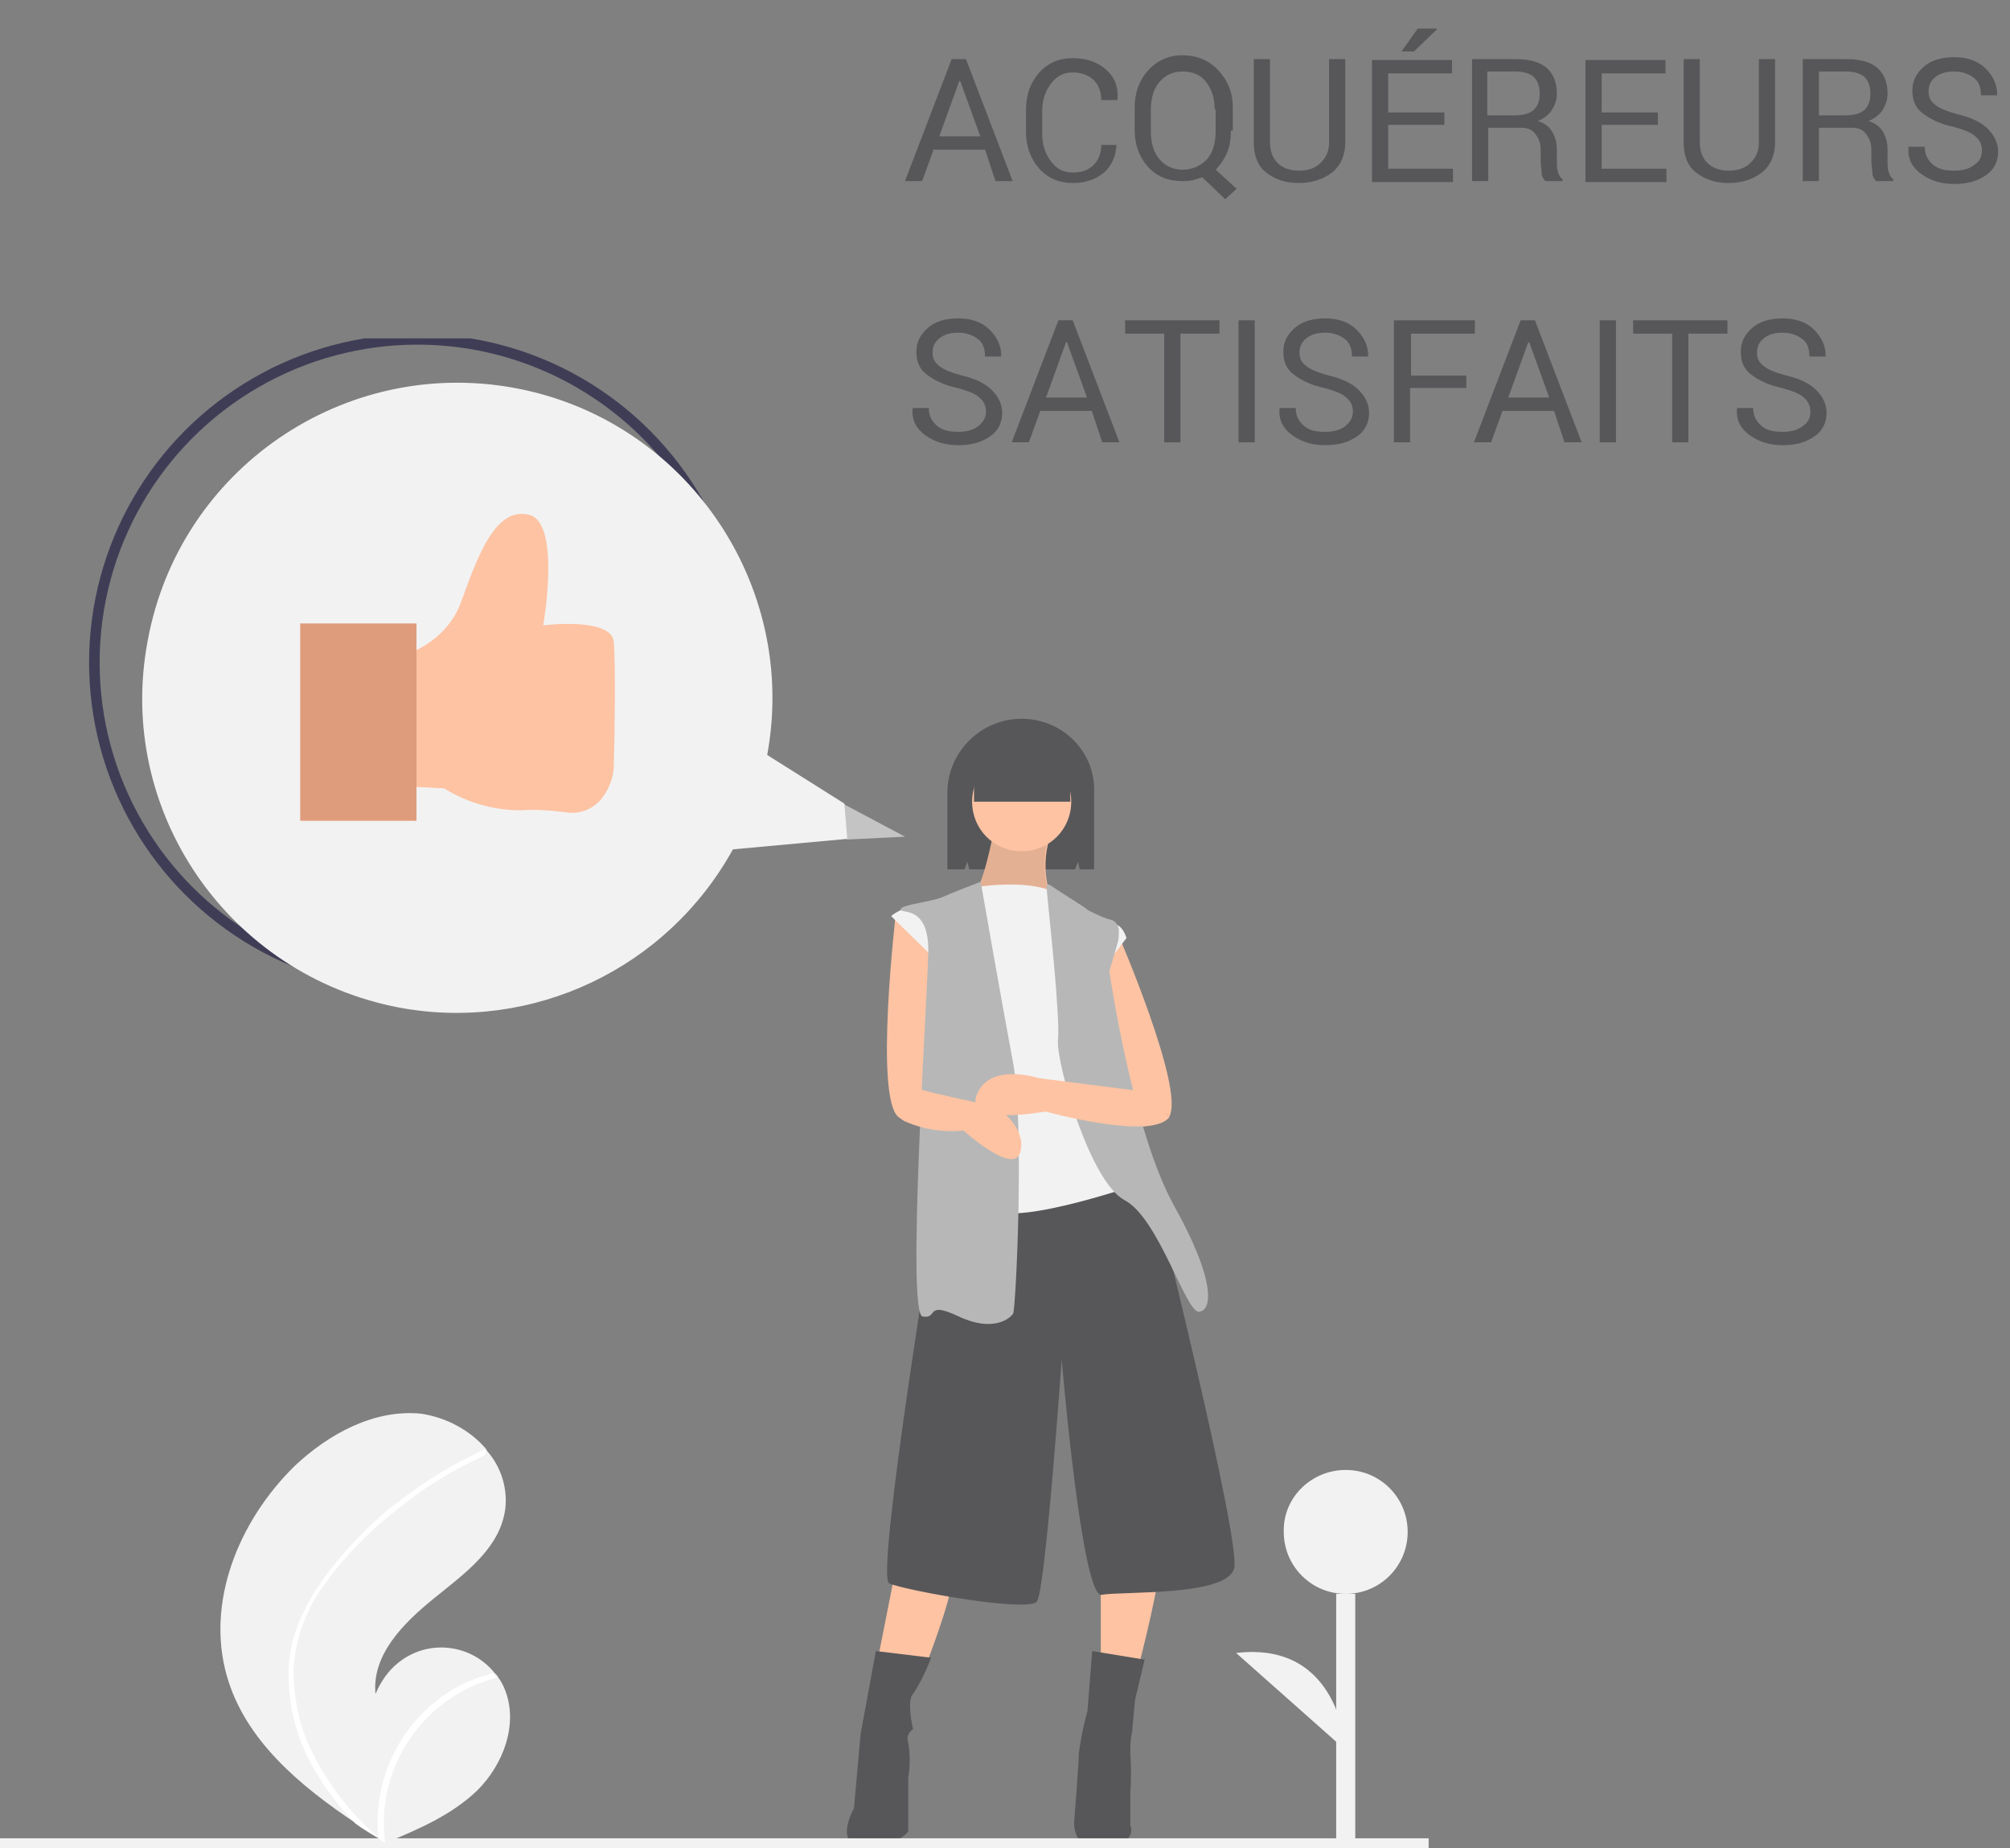 <?xml version="1.0" encoding="utf-8"?>
<!-- Generator: Adobe Illustrator 25.3.0, SVG Export Plug-In . SVG Version: 6.00 Build 0)  -->
<svg version="1.1" id="Calque_1" xmlns="http://www.w3.org/2000/svg" xmlns:xlink="http://www.w3.org/1999/xlink" x="0px" y="0px"
	 viewBox="0 0 210.9 193.9" style="enable-background:new 0 0 210.9 193.9;" xml:space="preserve">
<rect x="0" y="0" width="210.9" height="193.9" fill="#808080" stroke="none"/>
<style type="text/css">
	.st0{enable-background:new    ;}
	.st1{fill:#575759;}
	.st2{clip-path:url(#SVGID_2_);}
	.st3{clip-path:url(#SVGID_4_);}
	.st4{fill:#FDC3A3;}
	.st5{opacity:0.1;}
	.st6{clip-path:url(#SVGID_6_);}
	.st7{fill:#F2F2F2;}
	.st8{fill:#B7B7B7;}
	.st9{fill:none;stroke:#3F3D56;stroke-width:1.107;stroke-miterlimit:10;}
	.st10{opacity:0.6;}
	.st11{clip-path:url(#SVGID_8_);}
	.st12{fill:none;stroke:#F2F2F2;stroke-width:1.719;stroke-miterlimit:10;}
	.st13{fill:none;stroke:#F2F2F2;stroke-width:2;stroke-miterlimit:10;}
	.st14{fill:#FFFFFF;}
	.st15{fill:#DF9C7C;}
</style>
<g id="Groupe_705" transform="translate(-486.146 -5988)">
	<g class="st0">
		<path class="st1" d="M589.5,6003.7h-5.4l-1.2,3.3h-1.8l4.9-12.8h1.5l4.9,12.8h-1.8L589.5,6003.7z M584.7,6002.3h4.3l-2.1-5.8h-0.1
			L584.7,6002.3z"/>
		<path class="st1" d="M603.3,6002.9L603.3,6002.9c0,1.3-0.4,2.3-1.2,3.1c-0.9,0.8-2,1.2-3.4,1.2c-1.4,0-2.6-0.5-3.5-1.5
			s-1.4-2.3-1.4-3.9v-2.3c0-1.6,0.5-2.9,1.4-3.9c0.9-1,2.1-1.5,3.5-1.5s2.6,0.4,3.5,1.2c0.9,0.8,1.3,1.8,1.2,3.1l0,0.1h-1.7
			c0-0.9-0.3-1.6-0.8-2.1s-1.3-0.8-2.2-0.8c-1,0-1.7,0.4-2.3,1.2s-0.9,1.7-0.9,2.9v2.3c0,1.2,0.3,2.1,0.9,2.9s1.3,1.2,2.3,1.2
			c1,0,1.7-0.3,2.2-0.8c0.5-0.5,0.8-1.2,0.8-2.1H603.3z"/>
		<path class="st1" d="M615.3,6001.7c0,0.8-0.1,1.6-0.4,2.3s-0.7,1.3-1.2,1.8l2.2,2l-1.2,1.1l-2.4-2.3c-0.3,0.1-0.7,0.2-1,0.3
			c-0.4,0.1-0.7,0.1-1.1,0.1c-1.5,0-2.7-0.5-3.6-1.5s-1.4-2.3-1.4-3.9v-2.3c0-1.6,0.5-2.9,1.4-3.9s2.1-1.6,3.6-1.6
			c1.5,0,2.8,0.5,3.8,1.6s1.5,2.3,1.5,3.9V6001.7z M613.6,5999.5c0-1.2-0.3-2.1-0.9-2.9s-1.5-1.1-2.5-1.1c-1,0-1.8,0.4-2.4,1.1
			s-0.9,1.7-0.9,2.9v2.3c0,1.2,0.3,2.2,0.9,2.9s1.4,1.1,2.4,1.1c1.1,0,1.9-0.4,2.6-1.1c0.6-0.7,0.9-1.7,0.9-2.9V5999.5z"/>
		<path class="st1" d="M627.3,5994.2v8.7c0,1.4-0.5,2.5-1.4,3.2s-2.1,1.1-3.5,1.1c-1.4,0-2.5-0.4-3.4-1.1c-0.9-0.7-1.3-1.8-1.3-3.2
			v-8.7h1.7v8.7c0,1,0.3,1.7,0.8,2.2s1.3,0.8,2.2,0.8c0.9,0,1.7-0.2,2.3-0.8s0.9-1.2,0.9-2.2v-8.7H627.3z"/>
		<path class="st1" d="M637.7,6001.1h-5.9v4.6h6.8v1.4h-8.5v-12.8h8.4v1.4h-6.7v4.1h5.9V6001.1z M634.9,5991h2l0,0.1l-2.4,2.3h-1.3
			L634.9,5991z"/>
		<path class="st1" d="M642.3,6001.5v5.5h-1.7v-12.8h4.6c1.4,0,2.5,0.3,3.2,0.9s1.1,1.5,1.1,2.7c0,0.7-0.2,1.2-0.5,1.7
			s-0.8,0.9-1.5,1.2c0.7,0.2,1.2,0.6,1.5,1.1c0.3,0.5,0.5,1.1,0.5,1.9v1.2c0,0.4,0,0.8,0.1,1.1s0.2,0.6,0.5,0.8v0.2h-1.8
			c-0.2-0.2-0.4-0.5-0.4-0.9s-0.1-0.8-0.1-1.2v-1.2c0-0.7-0.2-1.2-0.6-1.7s-0.9-0.6-1.6-0.6H642.3z M642.3,6000.1h2.7
			c1,0,1.7-0.2,2.1-0.6c0.4-0.4,0.6-0.9,0.6-1.7c0-0.7-0.2-1.3-0.6-1.7c-0.4-0.4-1.1-0.6-2-0.6h-2.9V6000.1z"/>
		<path class="st1" d="M660.1,6001.1h-5.9v4.6h6.8v1.4h-8.5v-12.8h8.4v1.4h-6.7v4.1h5.9V6001.1z"/>
		<path class="st1" d="M672.4,5994.2v8.7c0,1.4-0.5,2.5-1.4,3.2s-2.1,1.1-3.5,1.1c-1.4,0-2.5-0.4-3.4-1.1c-0.9-0.7-1.3-1.8-1.3-3.2
			v-8.7h1.7v8.7c0,1,0.3,1.7,0.8,2.2s1.3,0.8,2.2,0.8c0.9,0,1.7-0.2,2.3-0.8s0.9-1.2,0.9-2.2v-8.7H672.4z"/>
		<path class="st1" d="M677,6001.5v5.5h-1.7v-12.8h4.6c1.4,0,2.5,0.3,3.2,0.9s1.1,1.5,1.1,2.7c0,0.7-0.2,1.2-0.5,1.7
			s-0.8,0.9-1.5,1.2c0.7,0.2,1.2,0.6,1.5,1.1c0.3,0.5,0.5,1.1,0.5,1.9v1.2c0,0.4,0,0.8,0.1,1.1s0.2,0.6,0.5,0.8v0.2H683
			c-0.2-0.2-0.4-0.5-0.4-0.9s-0.1-0.8-0.1-1.2v-1.2c0-0.7-0.2-1.2-0.6-1.7s-0.9-0.6-1.6-0.6H677z M677,6000.1h2.7
			c1,0,1.7-0.2,2.1-0.6c0.4-0.4,0.6-0.9,0.6-1.7c0-0.7-0.2-1.3-0.6-1.7c-0.4-0.4-1.1-0.6-2-0.6H677V6000.1z"/>
		<path class="st1" d="M694.1,6003.8c0-0.6-0.2-1.1-0.7-1.5c-0.4-0.4-1.2-0.7-2.3-1c-1.4-0.3-2.4-0.8-3.2-1.4
			c-0.8-0.6-1.1-1.4-1.1-2.4c0-1,0.4-1.8,1.2-2.5c0.8-0.7,1.9-1,3.2-1c1.4,0,2.5,0.4,3.3,1.2s1.2,1.7,1.2,2.7l0,0.1h-1.7
			c0-0.8-0.2-1.4-0.7-1.8s-1.2-0.7-2.1-0.7c-0.9,0-1.5,0.2-2,0.6c-0.5,0.4-0.7,0.9-0.7,1.5c0,0.6,0.2,1,0.7,1.4
			c0.5,0.4,1.3,0.7,2.4,1c1.3,0.3,2.4,0.8,3.1,1.5s1.1,1.5,1.1,2.4c0,1-0.4,1.9-1.3,2.5s-1.9,0.9-3.3,0.9c-1.3,0-2.4-0.3-3.4-1
			c-1-0.7-1.5-1.6-1.4-2.8l0-0.1h1.7c0,0.8,0.3,1.4,0.9,1.9s1.4,0.6,2.2,0.6c0.9,0,1.6-0.2,2.1-0.6
			C693.9,6004.9,694.1,6004.4,694.1,6003.8z"/>
	</g>
	<g class="st0">
		<path class="st1" d="M589.6,6031.2c0-0.6-0.2-1.1-0.7-1.5c-0.4-0.4-1.2-0.7-2.3-1c-1.4-0.3-2.4-0.8-3.2-1.4
			c-0.8-0.6-1.1-1.4-1.1-2.4c0-1,0.4-1.8,1.2-2.5c0.8-0.7,1.9-1,3.2-1c1.4,0,2.5,0.4,3.3,1.2s1.2,1.7,1.2,2.7l0,0.1h-1.7
			c0-0.8-0.2-1.4-0.7-1.8s-1.2-0.7-2.1-0.7c-0.9,0-1.5,0.2-2,0.6c-0.5,0.4-0.7,0.9-0.7,1.5c0,0.6,0.2,1,0.7,1.4
			c0.5,0.4,1.3,0.7,2.4,1c1.3,0.3,2.4,0.8,3.1,1.5s1.1,1.5,1.1,2.4c0,1-0.4,1.9-1.3,2.5s-1.9,0.9-3.3,0.9c-1.3,0-2.4-0.3-3.4-1
			c-1-0.7-1.5-1.6-1.4-2.8l0-0.1h1.7c0,0.8,0.3,1.4,0.9,1.9s1.4,0.6,2.2,0.6c0.9,0,1.6-0.2,2.1-0.6
			C589.3,6032.3,589.6,6031.8,589.6,6031.2z"/>
		<path class="st1" d="M600.7,6031.1h-5.4l-1.2,3.3h-1.8l4.9-12.8h1.5l4.9,12.8h-1.8L600.7,6031.1z M595.9,6029.7h4.3l-2.1-5.8h-0.1
			L595.9,6029.7z"/>
		<path class="st1" d="M614.1,6023H610v11.4h-1.7V6023h-4.1v-1.4h9.9V6023z"/>
		<path class="st1" d="M617.8,6034.4h-1.7v-12.8h1.7V6034.4z"/>
		<path class="st1" d="M628.1,6031.2c0-0.6-0.2-1.1-0.7-1.5c-0.4-0.4-1.2-0.7-2.3-1c-1.4-0.3-2.4-0.8-3.2-1.4
			c-0.8-0.6-1.1-1.4-1.1-2.4c0-1,0.4-1.8,1.2-2.5c0.8-0.7,1.9-1,3.2-1c1.4,0,2.5,0.4,3.3,1.2s1.2,1.7,1.2,2.7l0,0.1H628
			c0-0.8-0.2-1.4-0.7-1.8s-1.2-0.7-2.1-0.7c-0.9,0-1.5,0.2-2,0.6c-0.5,0.4-0.7,0.9-0.7,1.5c0,0.6,0.2,1,0.7,1.4
			c0.5,0.4,1.3,0.7,2.4,1c1.3,0.3,2.4,0.8,3.1,1.5s1.1,1.5,1.1,2.4c0,1-0.4,1.9-1.3,2.5s-1.9,0.9-3.3,0.9c-1.3,0-2.4-0.3-3.4-1
			c-1-0.7-1.5-1.6-1.4-2.8l0-0.1h1.7c0,0.8,0.3,1.4,0.9,1.9s1.3,0.6,2.2,0.6c0.9,0,1.6-0.2,2.1-0.6
			C627.8,6032.3,628.1,6031.8,628.1,6031.2z"/>
		<path class="st1" d="M639.9,6028.7h-5.8v5.7h-1.7v-12.8h8.5v1.4h-6.7v4.4h5.8V6028.7z"/>
		<path class="st1" d="M649.2,6031.1h-5.4l-1.2,3.3h-1.8l4.9-12.8h1.5l4.9,12.8h-1.8L649.2,6031.1z M644.4,6029.7h4.3l-2.1-5.8h-0.1
			L644.4,6029.7z"/>
		<path class="st1" d="M655.8,6034.4H654v-12.8h1.7V6034.4z"/>
		<path class="st1" d="M667.4,6023h-4.1v11.4h-1.7V6023h-4.1v-1.4h9.9V6023z"/>
		<path class="st1" d="M676.1,6031.2c0-0.6-0.2-1.1-0.7-1.5c-0.4-0.4-1.2-0.7-2.3-1c-1.4-0.3-2.4-0.8-3.2-1.4
			c-0.8-0.6-1.1-1.4-1.1-2.4c0-1,0.4-1.8,1.2-2.5c0.8-0.7,1.9-1,3.2-1c1.4,0,2.5,0.4,3.3,1.2s1.2,1.7,1.2,2.7l0,0.1h-1.7
			c0-0.8-0.2-1.4-0.7-1.8s-1.2-0.7-2.1-0.7c-0.9,0-1.5,0.2-2,0.6c-0.5,0.4-0.7,0.9-0.7,1.5c0,0.6,0.2,1,0.7,1.4
			c0.5,0.4,1.3,0.7,2.4,1c1.3,0.3,2.4,0.8,3.1,1.5s1.1,1.5,1.1,2.4c0,1-0.4,1.9-1.3,2.5s-1.9,0.9-3.3,0.9c-1.3,0-2.4-0.3-3.4-1
			c-1-0.7-1.5-1.6-1.4-2.8l0-0.1h1.7c0,0.8,0.3,1.4,0.9,1.9s1.4,0.6,2.2,0.6c0.9,0,1.6-0.2,2.1-0.6
			C675.9,6032.3,676.1,6031.8,676.1,6031.2z"/>
	</g>
	<g id="Groupe_256" transform="translate(486.146 6023.5)">
		<g>
			<defs>
				<rect id="SVGID_1_" width="149.9" height="158.4"/>
			</defs>
			<clipPath id="SVGID_2_">
				<use xlink:href="#SVGID_1_"  style="overflow:visible;"/>
			</clipPath>
			<g id="Groupe_255" class="st2">
				<g id="Groupe_254">
					<g>
						<defs>
							<rect id="SVGID_3_" width="149.9" height="158.4"/>
						</defs>
						<clipPath id="SVGID_4_">
							<use xlink:href="#SVGID_3_"  style="overflow:visible;"/>
						</clipPath>
						<g id="Groupe_253" class="st3">
							<path id="Tracé_297" class="st4" d="M116.1,79.4l4.8-1.6l1.8,3l-1.2,1.5c-1.7,0.7-3.6,0.4-5-0.6
								C114.1,79.9,116.1,79.4,116.1,79.4"/>
							<path id="Tracé_298" class="st1" d="M107.2,39.9L107.2,39.9c-4.3,0-7.8,3.5-7.8,7.8c0,0,0,0,0,0v8h1.8l0.3-0.8l0.2,0.8h11.1
								l0.3-0.8l0.2,0.8h1.5v-8C115,43.4,111.5,39.9,107.2,39.9L107.2,39.9"/>
							<path id="Tracé_299" class="st4" d="M117.4,62.7l-1.1-0.3l-1.5,1l2.9,14.4l5,3.8C124.3,78.7,117.4,62.7,117.4,62.7"/>
							<path id="Tracé_300" class="st4" d="M104.3,51.5c0,0-1.2,6.6-2.3,6.8s4.4,2.1,4.4,2.1l4.4-0.3l-0.5-1.4
								c-0.8-2.2-0.8-4.6,0-6.8C111.6,48.5,104.3,51.5,104.3,51.5"/>
							<g id="Groupe_249" transform="translate(101.913 50.239)" class="st5">
								<g id="Groupe_248">
									<g>
										<defs>
											<rect id="SVGID_5_" x="0" y="0" width="8.8" height="10.1"/>
										</defs>
										<clipPath id="SVGID_6_">
											<use xlink:href="#SVGID_5_"  style="overflow:visible;"/>
										</clipPath>
										<g id="Groupe_247" class="st6">
											<path id="Tracé_301" d="M2.4,1.2c0,0-1.2,6.6-2.3,6.8c-1,0.2,4.4,2.1,4.4,2.1l4.4-0.3L8.3,8.4c-0.8-2.2-0.8-4.6,0-6.8
												C9.7-1.7,2.4,1.2,2.4,1.2"/>
										</g>
									</g>
								</g>
							</g>
							<path id="Tracé_302" class="st4" d="M97.4,78.5l0.2-15.2l-3.6-3c0,0-2.3,19.5,0.3,21.4c0.3,0.2,0.5,0.4,0.8,0.5L97.4,78.5
								L97.4,78.5"/>
							<path id="Tracé_303" class="st4" d="M94,129l-2.1,10.6H97c0,0,3-7.7,2.8-9.2S94,129,94,129"/>
							<path id="Tracé_304" class="st4" d="M115.5,129.8v8.9l4,0.5c0,0,2.6-10.1,2.1-11S115.5,129.8,115.5,129.8"/>
							<path id="Tracé_305" class="st1" d="M98.4,90c0,0-6.6,39.9-5.1,40.6s14.6,3.1,15.5,1.9s2.6-25.4,2.6-25.4s2.1,25.1,4.2,24.7
								s13.2,0.2,13.9-2.8s-8.4-39.4-8.4-39.4l-2.3-1.6h-6.8L98.4,90z"/>
							<path id="Tracé_306" class="st1" d="M91.9,137.7l-1.6,8.7l-0.7,7.8c0,0-2.3,4,1.2,4s4.5-1.6,4.5-1.6v-5.6
								c0.2-1.2,0.2-2.4,0-3.7c-0.2-0.5,0-1.1,0.5-1.4c0,0-0.7-3,0-3.7c0.8-1.2,1.4-2.5,1.9-3.8L91.9,137.7z"/>
							<path id="Tracé_307" class="st1" d="M114.6,137.7l-0.5,6.3c-0.4,1.4-0.7,2.9-0.9,4.4c0,1-0.5,7.3-0.5,7.3s-0.2,3.1,3.3,2.6
								s2.6-2.3,2.6-2.3v-3.5c0.1-1.3,0.1-2.7,0-4c0-0.8,0-1.6,0.2-2.4c0-0.3,0.3-3.3,0.3-3.3l1-4.2L114.6,137.7z"/>
							<path id="Tracé_308" class="st4" d="M107.2,43.4c2.9,0,5.2,2.3,5.2,5.2c0,2.9-2.3,5.2-5.2,5.2c-2.9,0-5.2-2.3-5.2-5.2
								c0,0,0,0,0,0C102,45.7,104.3,43.4,107.2,43.4L107.2,43.4"/>
							<path id="Tracé_309" class="st7" d="M101.4,57.7c0,0,6.4-1.2,9.4,0.5s3.3,3.3,4.4,3.3s2.3-0.7,3,1.4l-2.3,3l-0.9,6.6
								l3.1,14.5c0,0,2.8,1.2,1.7,1.6s-15,5.1-15.9,2.3s-4.2-15-4-15.5S98,65,98,65l-4.5-4.4c1.1-0.9,2.5-1.2,3.8-0.7
								C99.4,60.9,101.4,57.7,101.4,57.7"/>
							<path id="Tracé_310" class="st8" d="M102.9,57c0,0-2.9,1.1-4,1.6s-4.4,0.8-4.4,1.3s3-0.5,2.9,4.5s-2.3,37.9-0.6,38.2
								s0.2-1.7,3.8,0s5.4,0.2,5.7-0.3s1.2-19.9,0-26.3S102.9,57,102.9,57"/>
							<path id="Tracé_311" class="st8" d="M109.8,57.5c0-0.1,0.1-0.2,0.2-0.2c0,0,0.1,0,0.1,0c1,0.7,3.8,2.4,4.1,2.7
								c0.8,0.4,1.6,0.8,2.4,1c0.4,0.1,0.7,0.5,0.8,1c0,0.4,0,0.9-0.1,1.3c-0.2,0.7-0.9,3.1-0.9,3.1s2.4,16.7,6.8,24.6
								s4,11,2.6,11.1s-4.2-9.8-7.8-11.7s-7.1-14.1-7-16.7C111.3,71.4,110,59.9,109.8,57.5"/>
							<path id="Tracé_312" class="st4" d="M104,80.5c-1.3-0.3-6.6-1.4-7.3-1.7l-1.6,3.4c1.9,0.8,3.9,1.1,6,0.9
								c0,0,5.1,4.6,5.9,2.4S105.4,80.9,104,80.5"/>
							<path id="Tracé_313" class="st4" d="M119,78.7l0.2,0.2L109,77.6c0,0-5.1-1.7-6.5,1.7s7.2,1.8,7.2,1.8s10.8,3,12.9,0.7
								c0.1-0.1,0.1-0.1,0.1-0.2L119,78.7z"/>
							<rect id="Rectangle_196" x="102.2" y="42.4" class="st1" width="10.1" height="6.2"/>
							<circle id="Ellipse_6" class="st9" cx="43.8" cy="34" r="33.9"/>
							<path id="Tracé_314" class="st7" d="M80.5,43.7C83.8,25.8,71.9,8.5,54,5.2s-35.2,8.5-38.5,26.5C12.1,49.6,24,66.8,41.9,70.2
								c14,2.6,28.1-4.1,35-16.6l12-1.1l-0.3-3.7L80.5,43.7z"/>
							<g id="Groupe_252" transform="translate(88.557 48.87)" class="st10">
								<g id="Groupe_251">
									<g>
										<defs>
											<rect id="SVGID_7_" x="0" y="0" width="6.5" height="3.7"/>
										</defs>
										<clipPath id="SVGID_8_">
											<use xlink:href="#SVGID_7_"  style="overflow:visible;"/>
										</clipPath>
										<g id="Groupe_250" class="st11">
											<path id="Tracé_315" class="st7" d="M0,0l0.3,3.7l6.1-0.3L0,0z"/>
										</g>
									</g>
								</g>
							</g>
							<line id="Ligne_7" class="st12" x1="0" y1="158.2" x2="149.9" y2="158.2"/>
							<line id="Ligne_8" class="st13" x1="141.2" y1="158.2" x2="141.2" y2="131.7"/>
							<path id="Tracé_316" class="st7" d="M141.2,148.1c0,0-0.5-11.5-11.5-10.2"/>
							<path id="Tracé_317" class="st7" d="M23.8,140.3c1.9,6.7,7.6,11.5,13.6,15.5c0.8,0.6,1.7,1.1,2.5,1.6l0,0
								c0,0,0.1,0.1,0.1,0.1l0.5,0.3l-0.1,0c0,0-0.1,0,0,0l0.1,0c3.4-1.4,6.9-2.9,9.6-5.5c2.7-2.7,4.3-6.9,2.9-10.5
								c-0.2-0.5-0.4-0.9-0.7-1.3c-0.1-0.2-0.2-0.3-0.4-0.5c-2.5-3.1-7.1-3.6-10.2-1c-1,0.8-1.8,2-2.3,3.2c-0.4-4.1,2.9-7.4,6.1-10
								s6.9-5.2,7.5-9.3c0.3-2.2-0.4-4.5-1.9-6.2c0-0.1-0.1-0.1-0.1-0.2c-1.7-2-4.2-3.3-6.8-3.7c-4.9-0.5-9.7,2.1-13.3,5.5
								C25,124.1,21.6,132.6,23.8,140.3"/>
							<path id="Tracé_318" class="st14" d="M33,131.5c-0.9,1.5-1.7,3.1-2.2,4.8c-0.4,1.5-0.6,3.1-0.5,4.6c0.1,3.2,1,6.3,2.6,9.1
								c1.2,2.1,2.7,4.1,4.4,5.8c0.8,0.6,1.7,1.1,2.5,1.6l0,0c0,0,0.1,0.1,0.1,0.1l0.5,0.3c0,0-0.2,0.1-0.1,0l0.1,0
								c-1-7.9,4-15.3,11.7-17.3c-0.1-0.2-0.2-0.3-0.4-0.5c-0.9,0.3-1.9,0.6-2.8,1c-3.2,1.5-5.8,4-7.4,7.1c-1.5,2.8-2.1,6-1.8,9.2
								c-0.1-0.1-0.3-0.3-0.4-0.4c-2.7-2.4-4.9-5.3-6.5-8.5c-1.4-2.7-2-5.8-2-8.8c0.2-3.3,1.4-6.5,3.4-9.1c2.1-2.9,4.6-5.4,7.4-7.6
								c2.8-2.3,5.9-4.2,9.2-5.7c0.2-0.1,0.2-0.3,0.2-0.4c0-0.1-0.1-0.1-0.1-0.2c-0.1,0-0.1,0-0.2,0c-0.4,0.2-0.8,0.4-1.2,0.6
								c-3.3,1.6-6.4,3.7-9.3,6.1C37.5,125.7,35,128.4,33,131.5"/>
							<path id="Tracé_319" class="st7" d="M141.2,118.7c3.6,0,6.5,2.9,6.5,6.5s-2.9,6.5-6.5,6.5c-3.6,0-6.5-2.9-6.5-6.5l0,0
								C134.6,121.6,137.6,118.7,141.2,118.7"/>
							<path id="Tracé_320" class="st4" d="M40.5,33.8c0,0,6-0.9,7.9-6.2s3.7-9.9,7.1-9.1S57,30.1,57,30.1s7.1-0.9,7.4,1.7
								c0.2,2.1,0.1,10.3,0,13c0,1.1-0.4,2.2-1,3.1c-0.9,1.4-2.5,2.1-4.1,1.8c-1.6-0.2-3.2-0.3-4.7-0.2c-2.8,0-5.6-0.8-8-2.3l-6-0.3
								L40.5,33.8z"/>
							<rect id="Rectangle_198" x="31.5" y="29.9" class="st15" width="12.2" height="20.7"/>
						</g>
					</g>
				</g>
			</g>
		</g>
	</g>
</g>
</svg>
